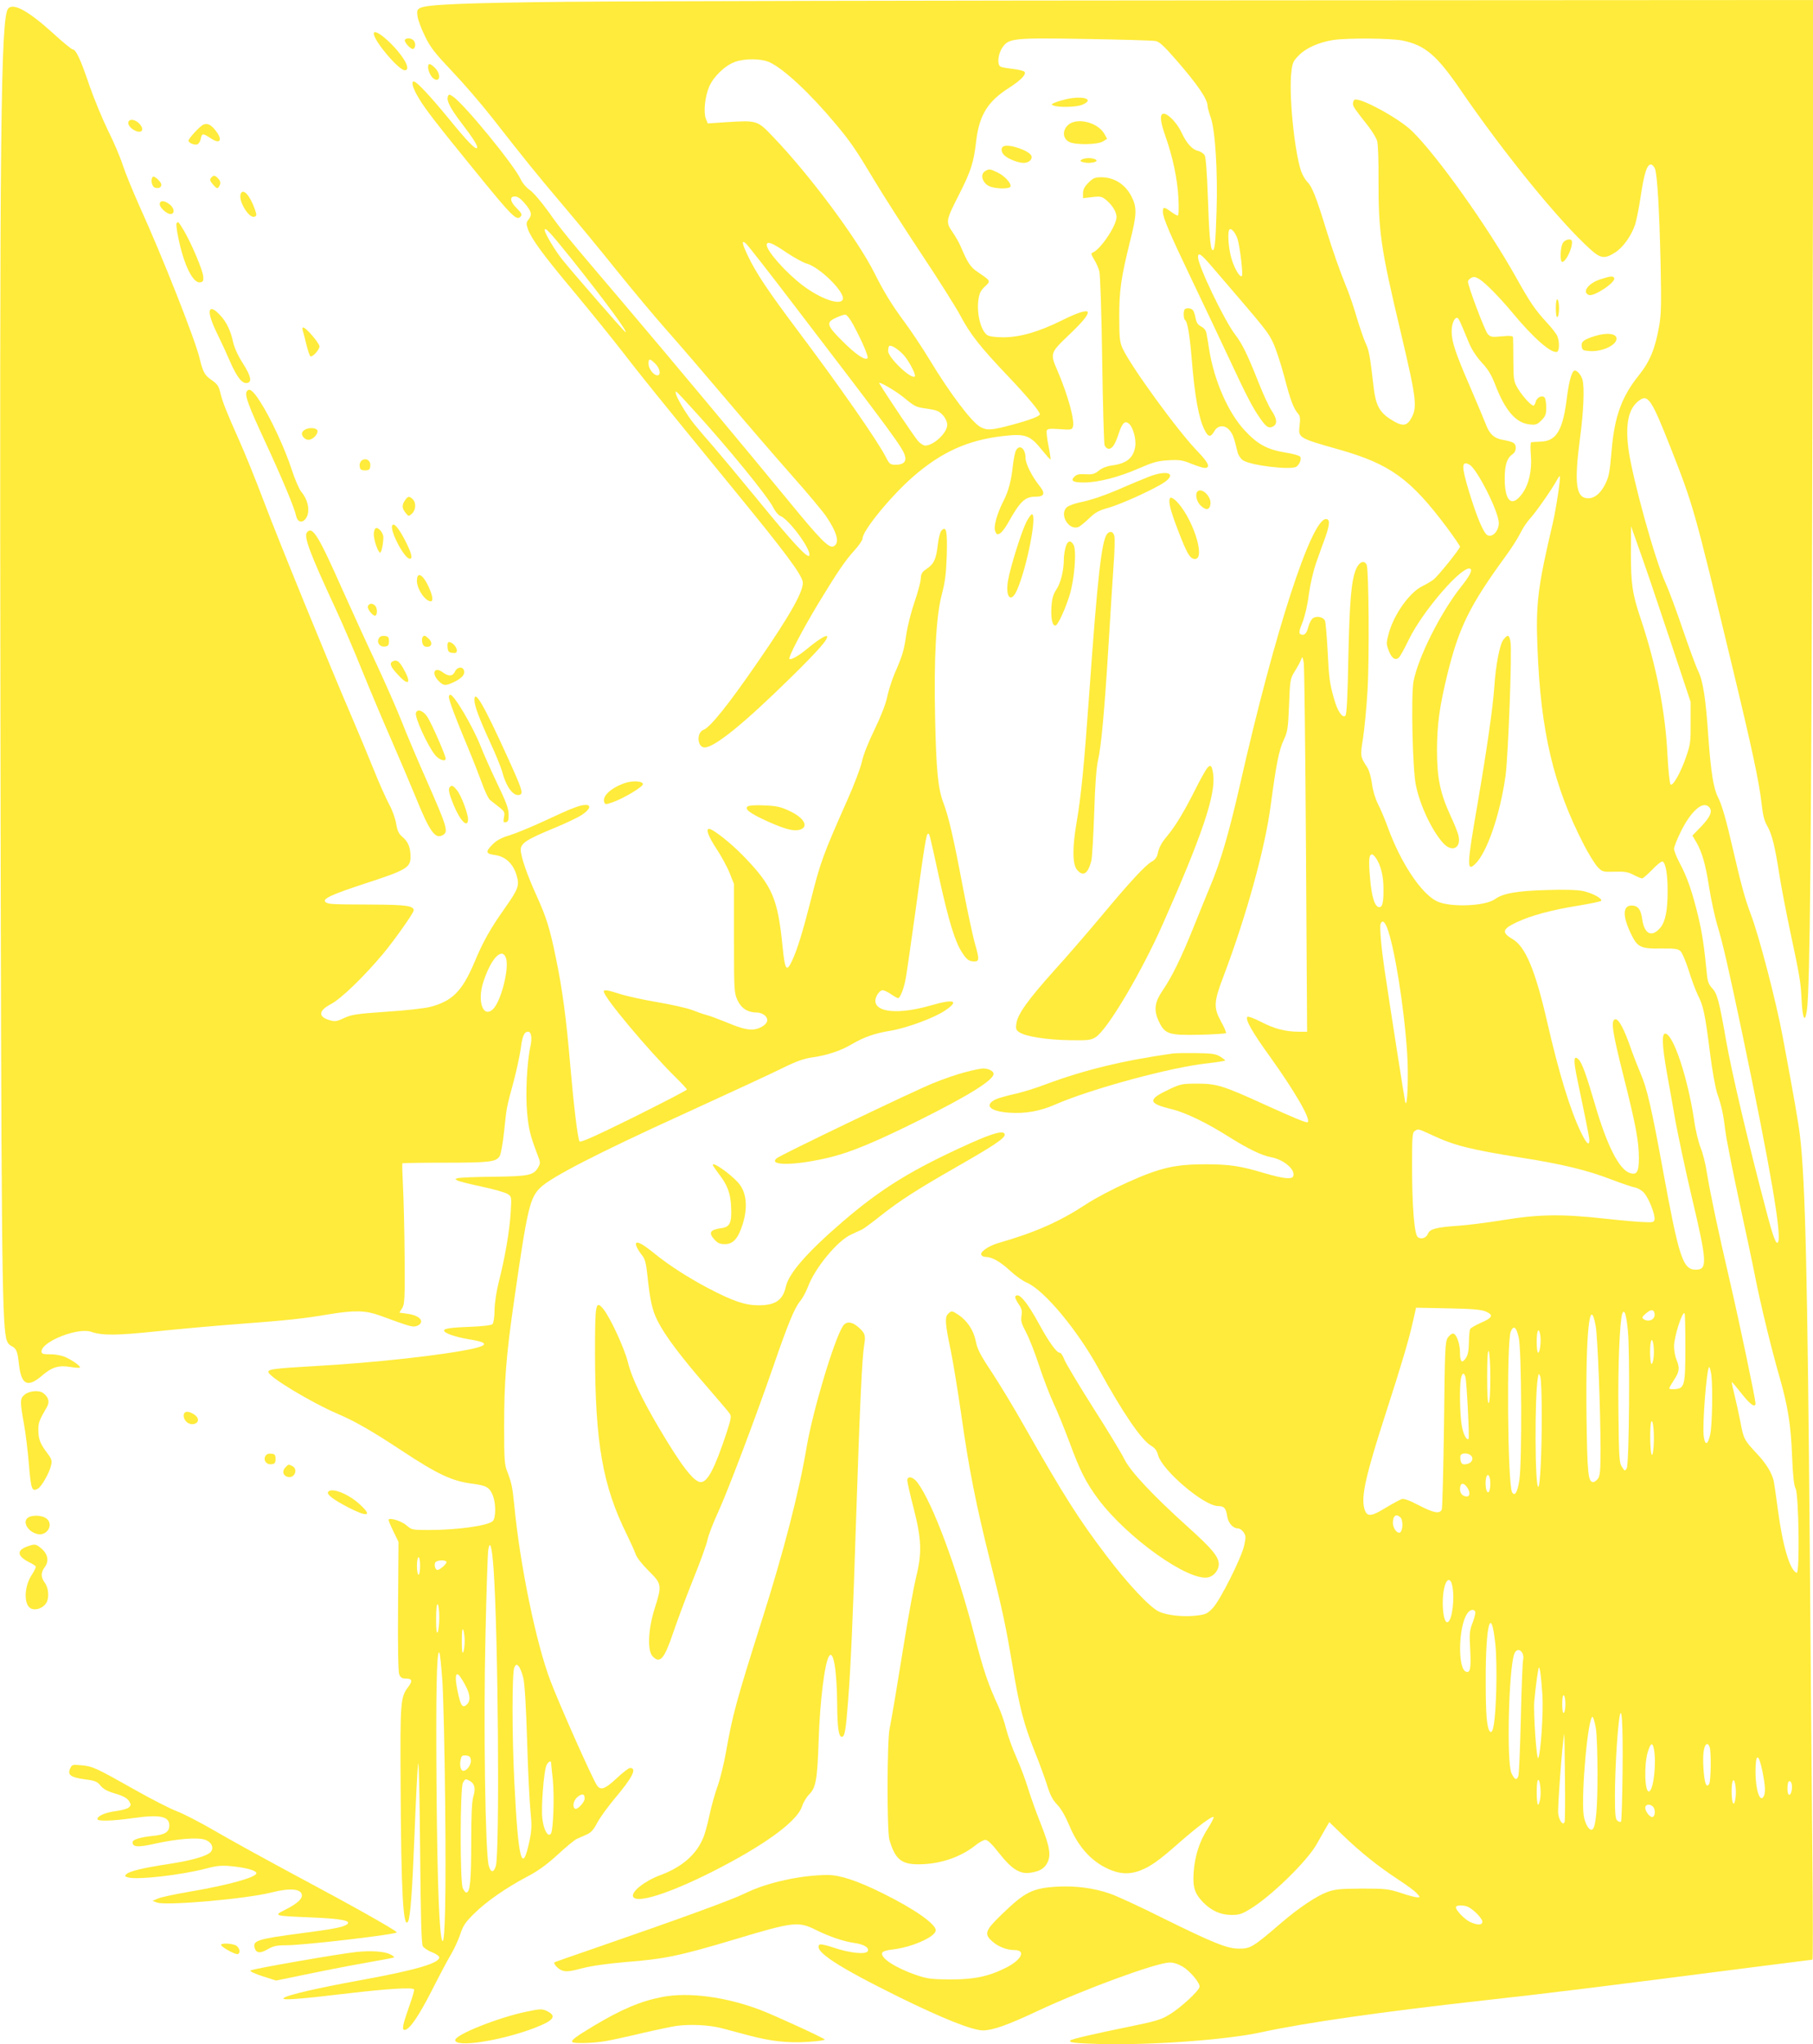 <?xml version="1.0" standalone="no"?>
<!DOCTYPE svg PUBLIC "-//W3C//DTD SVG 20010904//EN"
 "http://www.w3.org/TR/2001/REC-SVG-20010904/DTD/svg10.dtd">
<svg version="1.0" xmlns="http://www.w3.org/2000/svg"
 width="1135pt" height="1280pt" viewBox="0 0 1135 1280"
 preserveAspectRatio="xMidYMid meet">
<g transform="translate(0,1280) scale(0.1,-0.1)"
fill="#ffeb3b" stroke="none">
<path d="M3575 12789 c-674 -7 -903 -17 -945 -39 -19 -10 -21 -18 -16 -53 3
-23 25 -80 47 -125 34 -70 62 -105 167 -216 70 -73 183 -204 252 -292 217
-277 271 -344 440 -544 91 -107 247 -296 346 -420 100 -124 239 -290 310 -370
71 -80 238 -274 370 -430 133 -157 319 -373 414 -480 95 -107 190 -221 212
-253 69 -102 86 -167 48 -187 -29 -16 -78 33 -287 288 -253 309 -746 899
-1027 1230 -363 427 -389 458 -473 577 -44 61 -95 121 -116 135 -22 15 -46 43
-56 65 -40 89 -356 475 -426 521 -23 15 -25 15 -31 0 -10 -26 15 -74 84 -165
76 -99 107 -149 98 -158 -10 -10 -61 42 -174 181 -120 146 -204 236 -222 236
-18 0 -4 -47 33 -107 39 -66 112 -160 352 -455 235 -289 260 -313 285 -283 9
11 5 21 -24 50 -43 42 -48 75 -12 75 16 0 36 -14 59 -41 44 -51 50 -73 27
-102 -16 -20 -17 -27 -5 -62 22 -61 95 -161 290 -394 99 -119 234 -286 300
-371 121 -157 196 -250 719 -890 298 -364 400 -501 411 -551 11 -51 -73 -203
-281 -504 -180 -262 -298 -410 -340 -425 -45 -17 -39 -110 7 -110 62 0 245
148 540 438 170 167 239 245 226 259 -8 7 -64 -29 -126 -81 -50 -42 -100 -70
-109 -62 -9 9 79 178 180 346 119 196 168 269 229 336 27 30 49 62 49 73 0 48
177 265 317 387 177 154 343 229 564 254 139 16 168 5 244 -90 27 -33 50 -59
52 -57 1 2 -4 40 -13 85 -9 44 -14 87 -11 96 5 12 20 13 81 9 66 -5 76 -4 82
12 15 37 -30 200 -95 352 -48 110 -47 113 68 223 87 83 121 124 121 144 0 19
-64 -1 -160 -49 -145 -72 -261 -106 -366 -107 -51 0 -89 5 -102 13 -41 26 -69
134 -57 222 6 41 15 59 41 83 38 36 38 34 -47 92 -44 30 -61 56 -104 157 -9
22 -32 63 -52 92 -44 64 -42 72 42 237 73 144 90 197 105 324 19 170 72 257
210 344 71 46 108 84 93 99 -6 6 -40 14 -75 18 -35 4 -69 10 -75 14 -22 14
-15 79 12 119 40 59 67 62 529 54 221 -4 415 -9 431 -13 23 -4 54 -33 127
-117 136 -156 198 -247 198 -291 0 -8 9 -41 20 -72 28 -81 44 -337 36 -588 -6
-201 -12 -249 -26 -240 -13 8 -21 103 -29 345 -5 136 -12 234 -19 247 -7 12
-25 24 -41 28 -37 8 -73 47 -105 117 -29 61 -88 121 -114 116 -23 -5 -18 -50
14 -141 46 -130 75 -268 81 -384 4 -69 2 -113 -4 -113 -5 0 -24 11 -43 25 -43
31 -50 31 -50 -1 0 -37 42 -135 185 -434 70 -146 174 -366 232 -490 109 -234
147 -307 196 -375 35 -50 51 -59 77 -45 28 15 25 48 -10 100 -17 25 -53 104
-81 175 -70 176 -101 241 -148 302 -69 92 -231 430 -231 483 0 33 19 20 85
-57 353 -411 349 -406 385 -479 16 -34 48 -129 70 -212 39 -150 58 -200 88
-234 11 -13 13 -31 8 -71 -9 -79 -10 -79 248 -152 319 -91 446 -183 675 -489
44 -60 81 -113 81 -119 0 -13 -136 -183 -166 -206 -14 -11 -45 -29 -69 -41
-81 -39 -178 -176 -211 -296 -16 -60 -16 -66 0 -108 18 -47 40 -63 62 -45 8 6
36 57 63 113 90 186 349 482 388 443 10 -11 -9 -47 -61 -112 -127 -160 -268
-441 -297 -592 -16 -87 -6 -553 15 -650 26 -126 98 -279 168 -359 58 -66 120
-34 97 50 -6 20 -27 74 -49 120 -65 142 -84 237 -84 411 1 164 16 271 65 473
72 292 139 430 363 737 37 50 78 115 93 145 14 30 43 73 63 95 35 37 142 191
169 243 7 13 14 22 16 20 7 -6 -24 -208 -45 -298 -93 -395 -106 -501 -95 -775
20 -525 100 -865 292 -1237 30 -58 69 -120 85 -137 29 -30 33 -31 107 -29 61
2 84 -2 118 -20 23 -12 47 -22 53 -22 6 0 35 25 65 56 29 31 58 53 64 50 19
-12 31 -81 31 -183 0 -124 -14 -194 -46 -232 -53 -63 -100 -40 -113 53 -9 63
-27 86 -67 86 -55 0 -57 -65 -5 -174 42 -88 61 -97 192 -95 82 1 103 -2 119
-16 11 -10 33 -63 51 -118 17 -56 43 -126 58 -157 35 -69 45 -117 76 -360 13
-107 34 -222 45 -255 28 -80 39 -134 51 -233 5 -46 43 -237 83 -425 41 -188
89 -414 106 -502 34 -170 100 -442 150 -615 52 -181 72 -302 79 -495 5 -126
12 -187 22 -205 20 -36 27 -534 7 -528 -42 14 -88 168 -118 396 -11 84 -23
166 -26 180 -13 52 -47 108 -105 170 -79 84 -84 93 -103 197 -10 50 -26 125
-37 169 -11 43 -19 80 -17 82 2 1 29 -31 61 -72 53 -68 87 -92 87 -61 0 27
-103 518 -160 763 -76 326 -123 551 -144 679 -8 55 -26 127 -40 160 -13 33
-32 110 -40 170 -39 262 -128 533 -179 543 -25 5 -22 -70 7 -238 14 -74 38
-214 55 -310 18 -96 63 -310 102 -475 97 -409 99 -455 25 -455 -81 0 -105 75
-206 626 -71 389 -100 512 -139 602 -16 37 -43 106 -60 154 -43 125 -78 190
-99 186 -29 -6 -19 -75 51 -353 77 -305 97 -412 97 -516 0 -88 -13 -109 -58
-93 -67 23 -143 175 -216 426 -54 185 -82 263 -103 284 -32 31 -34 -2 -9 -122
14 -65 36 -174 50 -241 14 -67 26 -131 26 -142 0 -39 -19 -21 -54 52 -67 140
-136 365 -211 692 -74 322 -136 469 -216 515 -69 41 -65 62 23 104 90 43 222
79 393 106 71 12 134 25 138 29 13 13 -53 49 -113 62 -35 7 -116 10 -229 6
-185 -5 -273 -21 -322 -57 -63 -45 -286 -53 -366 -12 -98 50 -224 241 -303
457 -18 50 -46 117 -63 150 -18 36 -33 86 -38 128 -5 39 -18 84 -29 101 -45
70 -45 70 -27 184 9 59 22 192 28 296 12 198 8 758 -5 789 -15 32 -46 20 -66
-25 -30 -70 -41 -193 -49 -560 -4 -230 -10 -351 -18 -359 -18 -18 -49 26 -71
104 -28 100 -32 124 -41 309 -5 90 -12 171 -16 181 -9 22 -47 32 -73 18 -11
-6 -24 -29 -31 -55 -11 -45 -28 -60 -51 -46 -9 6 -7 22 14 73 15 38 32 111 40
176 9 66 28 147 46 198 17 49 42 119 56 156 30 85 31 117 5 117 -92 0 -322
-710 -536 -1654 -71 -311 -122 -487 -186 -639 -27 -66 -77 -187 -110 -270 -74
-184 -132 -303 -190 -388 -52 -76 -58 -126 -21 -201 36 -73 62 -81 252 -77 87
2 161 7 165 10 3 4 -10 36 -30 71 -49 90 -47 124 16 289 142 375 259 799 294
1066 35 262 52 348 83 413 23 50 26 70 32 217 6 159 7 163 37 212 17 27 35 60
39 73 7 20 9 17 16 -22 4 -25 10 -555 14 -1177 l7 -1133 -50 0 c-85 0 -154 18
-237 61 -43 22 -82 37 -87 32 -15 -15 30 -95 140 -247 156 -218 258 -393 238
-412 -6 -7 -79 23 -279 114 -250 114 -292 127 -413 127 -92 0 -106 -3 -170
-33 -143 -67 -141 -90 11 -127 88 -22 220 -86 354 -171 121 -76 209 -119 265
-129 82 -15 157 -79 141 -120 -8 -21 -63 -15 -182 20 -145 44 -219 55 -365 55
-194 0 -285 -21 -492 -114 -89 -40 -205 -101 -257 -136 -168 -110 -317 -176
-553 -244 -62 -19 -114 -56 -103 -74 4 -7 16 -12 27 -12 38 0 92 -30 152 -86
33 -31 81 -65 105 -75 109 -47 318 -297 452 -543 148 -270 265 -442 326 -478
24 -14 37 -31 44 -59 26 -96 288 -319 376 -319 38 0 49 -13 57 -65 7 -42 36
-75 68 -75 10 0 26 -11 35 -25 14 -21 14 -31 3 -82 -18 -80 -150 -342 -196
-391 -33 -35 -46 -41 -97 -47 -84 -11 -190 0 -242 25 -58 28 -197 177 -327
349 -174 229 -267 376 -517 816 -62 110 -153 260 -201 333 -72 108 -90 144
-100 193 -13 68 -53 129 -108 166 -41 27 -45 28 -66 6 -21 -20 -18 -64 18
-233 14 -69 44 -251 66 -405 48 -340 91 -554 181 -915 78 -310 97 -402 141
-662 40 -243 69 -355 136 -523 31 -77 67 -175 80 -218 18 -58 34 -88 62 -117
24 -25 51 -72 74 -127 60 -145 149 -239 269 -285 61 -23 115 -23 176 0 64 25
116 61 237 168 123 108 218 179 223 166 1 -5 -15 -38 -38 -73 -50 -77 -80
-170 -87 -270 -7 -94 6 -135 58 -189 53 -54 110 -80 180 -80 47 0 65 6 117 38
130 79 357 300 416 407 13 22 35 62 50 88 l28 48 86 -83 c109 -105 220 -194
342 -274 52 -34 106 -73 119 -88 23 -25 23 -26 4 -26 -11 0 -58 12 -104 28
-78 25 -96 27 -244 27 -138 -1 -168 -4 -217 -22 -67 -25 -179 -100 -287 -193
-178 -153 -193 -162 -267 -161 -72 0 -164 38 -476 192 -143 72 -293 141 -334
154 -100 34 -211 48 -325 42 -156 -9 -203 -33 -351 -177 -102 -99 -109 -120
-53 -168 35 -31 89 -52 136 -52 74 0 45 -61 -52 -110 -109 -55 -198 -74 -349
-74 -120 1 -144 4 -215 28 -130 45 -225 107 -212 139 3 9 29 17 68 21 117 14
259 76 267 117 7 38 -132 136 -333 235 -157 78 -266 114 -343 114 -166 0 -380
-47 -516 -114 -88 -43 -398 -156 -936 -342 -140 -48 -256 -89 -258 -90 -11 -7
22 -44 48 -52 24 -9 49 -6 125 14 61 16 158 29 272 39 246 19 342 40 683 142
369 111 398 114 508 59 83 -41 171 -71 237 -81 62 -8 97 -29 88 -51 -9 -24
-115 -13 -216 22 -44 15 -82 23 -87 18 -37 -40 110 -136 498 -328 277 -136
460 -209 527 -209 62 1 155 34 346 124 289 135 731 297 819 301 25 1 53 -8 83
-25 46 -27 107 -99 107 -126 0 -23 -119 -133 -189 -175 -52 -32 -86 -42 -258
-77 -206 -42 -353 -76 -361 -84 -14 -14 22 -18 175 -23 319 -9 798 25 1017 73
282 61 752 128 1396 200 394 43 785 92 1663 205 214 27 391 50 394 50 3 0 3
298 -1 663 -3 364 -11 1218 -16 1897 -14 1711 -28 2315 -61 2595 -9 79 -36
236 -109 626 -41 220 -148 632 -201 769 -34 92 -57 173 -109 398 -43 189 -71
285 -95 331 -28 56 -44 155 -60 376 -16 241 -34 355 -64 414 -11 21 -54 137
-95 257 -41 121 -90 253 -109 294 -66 143 -207 653 -232 837 -21 160 0 256 66
305 56 42 78 8 195 -288 146 -372 148 -379 384 -1358 131 -543 173 -742 189
-883 7 -67 17 -104 35 -135 29 -51 48 -125 76 -308 12 -74 41 -227 65 -340 64
-302 68 -325 74 -445 6 -117 21 -143 33 -60 19 132 28 1034 34 3568 l7 2757
-3549 -2 c-1952 -1 -3855 -5 -4229 -9z m5206 -243 c142 -30 214 -92 364 -311
269 -393 616 -820 810 -995 65 -59 91 -63 156 -21 48 30 99 100 124 171 9 25
25 105 36 179 22 145 39 201 64 201 8 0 20 -12 26 -27 14 -39 27 -248 35 -598
5 -252 4 -315 -10 -391 -24 -137 -58 -219 -127 -305 -106 -131 -152 -259 -169
-464 -13 -146 -17 -169 -42 -219 -29 -56 -65 -86 -105 -86 -77 0 -89 90 -52
374 23 168 29 322 16 368 -8 29 -32 58 -48 58 -18 0 -36 -63 -49 -165 -25
-207 -65 -276 -162 -280 -29 -1 -57 -3 -62 -4 -5 0 -6 -38 -2 -84 7 -92 -12
-178 -53 -236 -65 -91 -111 -53 -111 92 0 86 14 129 50 154 25 17 26 59 3 71
-10 6 -37 13 -60 17 -58 9 -88 36 -111 98 -11 28 -56 136 -100 238 -89 205
-114 279 -114 342 -1 44 15 87 33 87 10 0 16 -13 74 -154 18 -44 47 -88 81
-126 40 -42 61 -78 84 -137 62 -162 129 -241 214 -250 40 -5 48 -2 76 25 25
26 30 38 30 79 0 26 -4 54 -9 62 -13 20 -50 4 -57 -25 -3 -13 -10 -24 -14 -24
-15 0 -70 61 -98 108 -26 44 -27 54 -28 177 0 72 -1 136 -2 143 -2 9 -19 11
-70 6 -62 -6 -71 -4 -88 14 -18 20 -125 302 -124 329 0 7 9 17 20 23 17 9 27
7 53 -9 37 -23 130 -118 207 -211 130 -157 242 -255 278 -243 14 6 16 61 2 97
-5 14 -36 54 -68 88 -73 80 -102 122 -192 283 -175 313 -491 759 -651 915 -82
80 -329 214 -360 195 -5 -4 -9 -14 -9 -24 0 -18 9 -31 98 -144 23 -30 47 -70
53 -88 6 -19 10 -124 9 -237 -1 -334 13 -433 140 -966 100 -424 105 -470 60
-543 -26 -43 -56 -43 -125 2 -69 44 -93 89 -106 203 -21 188 -30 234 -49 271
-10 21 -35 93 -55 159 -19 66 -48 151 -64 189 -44 108 -86 227 -131 373 -59
193 -87 264 -115 290 -13 13 -31 44 -40 69 -43 131 -78 489 -60 626 6 52 12
65 49 101 44 44 121 78 209 93 87 14 364 12 438 -3z m-3963 -136 c88 -40 255
-196 415 -388 92 -110 127 -161 247 -362 51 -85 179 -285 285 -445 106 -159
217 -335 246 -389 63 -119 123 -196 304 -386 120 -127 195 -217 195 -234 0
-12 -63 -36 -171 -65 -129 -35 -158 -37 -199 -16 -55 28 -195 214 -325 430
-44 72 -112 174 -152 228 -77 104 -128 186 -188 306 -106 212 -404 613 -635
854 -99 104 -100 104 -292 92 l-117 -8 -12 29 c-16 41 -6 140 21 202 27 63
101 134 163 155 62 22 163 21 215 -3z m-1233 -1240 c200 -251 347 -450 331
-450 -6 0 -340 384 -397 456 -46 58 -109 164 -109 183 0 24 33 -12 175 -189z
m4163 132 c15 -50 35 -222 27 -230 -12 -12 -45 42 -65 107 -19 61 -27 171 -13
184 11 12 39 -22 51 -61z m-2804 -377 c655 -856 709 -930 722 -982 9 -34 -12
-53 -57 -53 -36 0 -40 3 -64 49 -49 98 -290 444 -553 794 -183 244 -259 358
-308 461 -40 83 -44 108 -13 80 11 -10 134 -167 273 -349z m-22 295 c48 -32
105 -64 127 -70 83 -22 244 -182 227 -225 -15 -40 -140 4 -251 88 -104 79
-225 215 -225 253 0 27 34 14 122 -46z m419 -452 c59 -110 98 -203 90 -211
-16 -16 -75 25 -158 108 -98 97 -103 117 -40 145 23 11 49 20 58 20 10 0 30
-25 50 -62z m319 -194 c33 -39 76 -121 67 -131 -22 -21 -167 118 -167 159 0
14 3 27 6 31 11 11 59 -20 94 -59z m-1558 -51 c30 -29 38 -73 13 -73 -23 0
-55 41 -55 72 0 35 7 35 42 1z m1556 -212 c71 -58 74 -60 147 -70 59 -9 74
-15 98 -41 16 -18 27 -42 27 -60 0 -50 -85 -130 -138 -130 -10 0 -30 12 -44
28 -20 21 -186 268 -243 361 -12 20 101 -45 153 -88z m-1318 -76 c213 -232
467 -544 501 -613 12 -24 31 -47 43 -52 54 -20 193 -208 183 -247 -6 -27 -101
75 -332 358 -110 134 -232 280 -270 324 -39 44 -92 106 -117 137 -50 61 -118
176 -118 199 0 15 -2 17 110 -106z m4860 -345 c46 -25 180 -289 183 -362 2
-50 -39 -96 -71 -79 -25 13 -68 117 -116 275 -48 159 -47 194 4 166z m1125
-710 c29 -85 99 -294 156 -465 l103 -310 0 -130 c1 -117 -2 -138 -27 -210 -34
-101 -85 -191 -99 -177 -5 5 -14 88 -19 183 -13 275 -71 567 -169 859 -51 152
-60 213 -60 410 l1 165 30 -85 c17 -47 55 -155 84 -240z m373 -1432 c25 -25
12 -59 -45 -120 l-58 -60 24 -40 c37 -65 58 -138 81 -285 12 -76 35 -181 50
-233 34 -109 74 -286 159 -690 174 -833 247 -1259 222 -1298 -11 -19 -31 32
-74 198 -111 419 -216 864 -252 1070 -42 242 -55 290 -86 322 -21 23 -29 42
-33 86 -18 181 -29 256 -55 366 -37 152 -68 243 -115 331 -20 37 -36 78 -36
90 0 13 20 63 45 113 63 125 135 188 173 150z m-2084 -321 c31 -46 47 -113 47
-189 1 -88 -6 -118 -26 -118 -28 0 -48 63 -58 181 -10 114 -7 149 12 149 6 0
17 -10 25 -23z m69 -434 c46 -119 106 -486 126 -783 10 -142 2 -362 -12 -310
-5 22 -94 589 -131 840 -19 130 -30 256 -23 275 10 25 24 17 40 -22z m288
-1303 c137 -64 241 -89 561 -140 247 -39 405 -77 555 -135 65 -25 133 -48 151
-51 18 -4 43 -19 56 -35 29 -34 68 -134 64 -163 -3 -19 -9 -21 -68 -18 -36 1
-147 11 -247 22 -262 29 -413 27 -630 -9 -98 -16 -225 -32 -283 -36 -137 -9
-178 -20 -190 -49 -10 -27 -43 -39 -64 -22 -22 16 -36 191 -36 448 0 187 2
208 18 217 23 14 14 16 113 -29z m331 -1102 c50 -22 42 -39 -32 -71 -32 -14
-61 -31 -66 -38 -4 -7 -8 -45 -8 -84 -1 -50 -6 -79 -19 -98 -24 -37 -37 -26
-37 34 0 58 -23 119 -44 119 -9 0 -23 -12 -33 -27 -16 -24 -18 -74 -23 -542
-4 -284 -10 -524 -14 -533 -13 -29 -52 -21 -144 27 -57 30 -93 43 -106 39 -12
-4 -58 -29 -103 -56 -93 -57 -117 -57 -132 -3 -21 76 10 211 134 595 99 306
145 461 171 578 l19 84 200 -4 c157 -3 208 -8 237 -20z m1056 -12 c7 -36 -34
-58 -68 -36 -13 9 -11 14 14 36 31 27 49 27 54 0z m-167 -106 c14 -137 8 -838
-7 -864 -11 -18 -13 -18 -30 9 -17 25 -19 58 -22 340 -4 285 8 576 24 620 13
33 25 -4 35 -105z m360 -104 c0 -240 -5 -259 -64 -264 -20 -2 -37 0 -37 5 0 4
14 28 30 53 34 51 37 75 15 127 -8 19 -15 57 -15 83 0 60 52 222 66 207 3 -2
5 -97 5 -211z m-561 128 c12 -73 29 -504 30 -764 0 -134 -3 -170 -16 -188 -8
-12 -22 -22 -30 -22 -32 0 -37 52 -42 415 -6 514 20 772 58 559z m-482 -70
c18 -81 21 -776 4 -889 -12 -80 -29 -108 -46 -78 -28 50 -35 943 -8 1006 18
42 35 28 50 -39z m135 14 c6 -42 -3 -108 -14 -108 -5 0 -9 32 -9 70 0 72 14
95 23 38z m709 -65 c6 -48 -2 -113 -13 -113 -5 0 -9 34 -9 75 0 78 14 102 22
38z m-1022 -200 c0 -91 -4 -154 -10 -158 -7 -4 -10 54 -10 167 0 115 4 168 10
158 5 -8 10 -83 10 -167z m1384 15 c9 -83 5 -308 -7 -367 -15 -70 -33 -76 -41
-14 -10 70 19 433 34 433 4 0 10 -24 14 -52z m-1540 -10 c8 -26 26 -381 20
-387 -12 -13 -34 29 -43 83 -12 68 -15 245 -5 295 8 36 19 40 28 9z m478 -238
c0 -237 -10 -450 -22 -450 -21 0 -23 560 -3 680 6 33 6 34 16 10 5 -14 9 -122
9 -240z m700 -200 c-4 -44 -8 -58 -13 -45 -10 26 -11 178 -2 202 12 27 21 -79
15 -157z m-1141 -56 c17 -21 0 -48 -34 -52 -21 -3 -28 2 -33 22 -3 14 -3 30 1
35 10 16 51 13 66 -5z m119 -171 c0 -44 -10 -69 -21 -51 -10 15 -12 69 -3 93
10 24 24 -1 24 -42z m-146 -25 c21 -30 20 -58 -2 -58 -24 0 -42 19 -42 45 0
40 21 46 44 13z m-416 -190 c14 -14 16 -67 2 -88 -14 -23 -50 15 -50 55 0 45
21 60 48 33z m323 -424 c18 -79 0 -222 -28 -231 -32 -11 -43 165 -14 240 14
35 34 31 42 -9z m144 -164 c4 -6 -3 -36 -15 -68 -20 -51 -22 -69 -16 -172 6
-117 0 -148 -27 -137 -52 20 -47 280 7 362 17 26 40 33 51 15z m126 -201 c7
-63 9 -180 6 -294 -6 -192 -19 -277 -39 -257 -20 20 -27 104 -27 317 -1 353
33 483 60 234z m170 -60 c6 -12 8 -31 4 -43 -3 -11 -10 -176 -14 -366 -5 -190
-11 -353 -16 -362 -11 -28 -24 -21 -43 20 -31 69 -17 655 18 747 12 30 35 32
51 4z m125 -261 c7 -104 -10 -367 -26 -396 -10 -20 -31 278 -25 355 3 37 11
104 17 148 12 77 12 79 20 40 4 -22 10 -88 14 -147z m144 -58 c0 -27 -4 -52
-10 -55 -6 -4 -10 17 -10 55 0 38 4 59 10 55 6 -3 10 -28 10 -55z m358 -420
c-2 -169 -6 -312 -10 -316 -4 -4 -14 -1 -23 6 -12 10 -15 40 -15 164 1 147 12
354 26 466 16 121 25 -13 22 -320z m-168 273 c7 -39 11 -163 11 -293 0 -212
-10 -323 -30 -343 -18 -18 -49 30 -57 89 -16 135 27 614 56 614 4 0 13 -30 20
-67z m-195 -591 c-9 -25 -34 6 -40 52 -5 32 25 433 37 499 2 6 4 -112 5 -263
2 -151 1 -281 -2 -288z m559 457 c17 -86 -2 -257 -30 -266 -27 -9 -33 162 -9
245 18 59 30 66 39 21z m350 9 c9 -36 7 -211 -4 -228 -18 -29 -30 5 -36 101
-6 91 4 149 25 149 5 0 11 -10 15 -22z m330 -152 c18 -89 20 -134 6 -156 -23
-37 -49 43 -50 152 0 124 19 126 44 4z m-1391 -163 c-3 -24 -10 -43 -14 -43
-11 0 -12 144 -1 154 11 12 21 -63 15 -111z m1222 0 c-5 -33 -9 -42 -16 -32
-10 17 -12 110 -2 136 12 30 26 -51 18 -104z m353 57 c-5 -49 -28 -51 -28 -2
0 21 3 42 7 46 13 12 24 -12 21 -44z m-870 -112 c15 -15 16 -55 0 -64 -14 -9
-48 31 -48 57 0 22 29 26 48 7z m-1155 -629 c36 -19 87 -72 87 -91 0 -22 -27
-24 -73 -4 -37 15 -100 82 -92 97 8 12 52 11 78 -2z"/>
<path d="M9782 11275 c-15 -32 -16 -115 -2 -115 23 0 65 87 61 128 -2 23 -47
13 -59 -13z"/>
<path d="M10025 11053 c-79 -23 -125 -82 -78 -100 32 -12 173 82 158 107 -8
13 -19 12 -80 -7z"/>
<path d="M9740 10870 c0 -38 4 -59 10 -55 6 3 10 28 10 55 0 27 -4 52 -10 55
-6 4 -10 -17 -10 -55z"/>
<path d="M9985 10696 c-70 -22 -87 -35 -83 -64 3 -24 8 -27 48 -30 79 -6 170
36 170 78 0 32 -61 39 -135 16z"/>
<path d="M51 12746 c-46 -55 -54 -746 -48 -4551 5 -3157 9 -3648 35 -3772 5
-25 16 -42 32 -50 33 -16 40 -33 49 -119 15 -125 54 -144 142 -69 64 55 105
68 179 56 30 -5 57 -7 60 -4 7 7 -40 42 -85 63 -25 12 -62 20 -97 20 -49 0
-58 3 -58 18 0 62 228 152 311 123 68 -24 163 -23 409 3 135 14 367 35 515 46
305 23 400 33 566 61 158 26 228 24 314 -7 188 -69 206 -74 229 -68 14 3 27
13 31 22 9 25 -26 48 -84 56 l-51 7 17 27 c16 24 18 55 16 322 -1 162 -6 359
-10 438 -4 79 -6 146 -4 148 2 2 124 4 271 4 277 0 316 5 338 41 8 12 20 82
28 156 16 152 14 144 60 313 18 69 38 161 44 204 10 80 22 106 46 106 20 0 26
-39 15 -90 -22 -99 -32 -299 -21 -417 10 -107 19 -142 66 -266 17 -43 18 -50
4 -75 -29 -51 -57 -57 -275 -60 -110 -1 -211 -5 -225 -8 -22 -5 -23 -7 -7 -15
9 -6 78 -23 153 -39 76 -16 148 -37 162 -46 25 -16 25 -18 19 -118 -7 -114
-36 -283 -74 -431 -15 -60 -26 -131 -27 -177 0 -44 -6 -82 -13 -89 -7 -7 -57
-13 -125 -16 -136 -5 -178 -11 -178 -24 0 -16 69 -40 151 -54 122 -19 131 -36
32 -59 -185 -41 -620 -89 -998 -110 -243 -14 -285 -19 -285 -36 0 -30 265
-190 437 -264 105 -45 212 -106 398 -229 224 -148 315 -191 442 -207 87 -11
108 -23 128 -73 20 -49 20 -141 0 -161 -29 -29 -222 -56 -399 -56 -105 0 -109
1 -141 29 -30 26 -100 49 -112 37 -3 -2 10 -35 29 -73 l33 -68 -3 -400 c-2
-257 1 -411 7 -428 8 -21 17 -27 40 -27 41 0 46 -14 17 -52 -49 -66 -51 -86
-48 -608 3 -676 16 -911 46 -862 15 24 27 190 41 547 8 209 18 407 22 440 5
35 10 -185 13 -530 4 -433 8 -596 17 -611 7 -11 33 -29 58 -38 25 -10 45 -24
45 -32 0 -37 -152 -81 -505 -145 -254 -46 -453 -92 -469 -110 -15 -15 86 -8
414 31 239 28 389 37 402 24 3 -3 -9 -47 -27 -97 -44 -125 -51 -157 -32 -157
30 0 89 87 172 250 46 91 99 191 119 224 19 32 45 88 57 124 18 55 33 77 88
131 77 76 198 160 332 231 67 35 121 74 190 137 52 48 106 93 120 99 13 6 40
18 61 27 28 12 44 30 68 76 18 33 66 99 107 148 113 134 143 193 97 193 -8 0
-46 -29 -84 -65 -74 -69 -101 -78 -124 -42 -29 43 -238 513 -291 655 -89 233
-190 726 -225 1092 -12 120 -17 145 -46 220 -16 39 -18 79 -18 280 0 280 13
442 60 770 86 598 100 659 168 725 68 65 356 214 885 455 273 125 552 254 621
288 97 48 142 64 200 72 90 13 174 41 243 82 77 45 143 68 241 84 102 17 274
80 343 127 92 62 56 74 -92 31 -198 -57 -345 -44 -345 30 0 28 27 66 46 66 8
0 32 -11 52 -25 20 -14 40 -25 45 -25 12 0 37 64 47 123 6 29 32 215 60 414
57 419 69 493 80 493 9 0 7 10 70 -279 59 -267 98 -395 141 -462 30 -48 46
-59 79 -59 31 0 31 15 5 106 -14 48 -48 207 -76 353 -61 323 -90 446 -123 534
-34 89 -45 204 -52 534 -8 366 6 636 42 771 20 76 27 128 31 242 4 154 -2 189
-32 159 -9 -9 -19 -45 -24 -90 -10 -89 -24 -120 -70 -151 -29 -19 -35 -30 -37
-63 -1 -22 -19 -87 -39 -145 -20 -58 -43 -148 -51 -201 -15 -103 -23 -131 -74
-248 -17 -41 -38 -106 -46 -145 -9 -44 -39 -121 -79 -204 -38 -78 -71 -160
-79 -201 -8 -37 -49 -146 -92 -242 -153 -345 -167 -384 -229 -629 -49 -193
-84 -306 -116 -375 -35 -75 -45 -61 -60 89 -30 301 -64 379 -243 564 -80 83
-193 172 -217 172 -22 0 -5 -46 46 -124 31 -47 68 -115 83 -153 l27 -68 0
-340 c0 -330 1 -341 22 -388 24 -51 64 -77 123 -77 17 0 39 -9 50 -20 27 -27
12 -56 -37 -77 -47 -19 -95 -11 -208 37 -49 20 -103 40 -120 44 -16 4 -57 18
-90 31 -33 13 -132 35 -220 50 -88 15 -193 38 -233 51 -77 25 -102 29 -102 16
0 -36 278 -368 449 -537 39 -38 71 -73 71 -77 0 -5 -150 -82 -332 -173 -239
-118 -335 -161 -340 -152 -12 22 -36 223 -58 476 -24 288 -50 483 -91 678 -37
181 -60 253 -120 385 -59 129 -99 246 -99 287 0 41 37 65 209 136 73 30 151
67 174 83 50 33 61 62 24 62 -35 0 -88 -20 -256 -99 -82 -38 -181 -79 -220
-91 -51 -15 -81 -31 -106 -56 -48 -48 -45 -60 15 -68 64 -9 113 -54 134 -127
19 -63 11 -85 -71 -202 -91 -128 -139 -212 -194 -345 -76 -179 -138 -241 -277
-277 -35 -9 -159 -23 -274 -30 -186 -13 -217 -18 -263 -39 -44 -21 -58 -24
-87 -15 -78 21 -76 60 4 102 63 33 207 172 328 317 72 87 190 254 190 270 0
28 -50 35 -255 36 -260 1 -276 2 -295 14 -29 20 32 48 252 120 252 82 278 98
278 165 0 59 -15 95 -51 125 -23 20 -31 37 -39 82 -5 32 -24 86 -43 120 -19
35 -63 133 -97 218 -34 85 -97 236 -140 336 -128 297 -457 1102 -550 1349 -48
127 -115 293 -149 369 -85 191 -106 244 -121 304 -10 44 -19 57 -55 82 -44 30
-55 51 -75 135 -27 115 -231 633 -375 950 -42 94 -90 211 -106 260 -16 50 -58
149 -94 220 -35 72 -86 196 -114 276 -55 163 -85 229 -105 229 -7 0 -62 45
-122 100 -155 141 -251 194 -283 156z m3118 -5950 c18 -68 -34 -269 -83 -315
-62 -58 -100 50 -60 171 49 152 121 223 143 144z m-79 -3821 c29 -408 39
-1780 14 -1859 -14 -43 -31 -43 -44 1 -22 76 -34 877 -21 1433 6 283 14 530
18 548 11 62 23 17 33 -123z m-460 20 c0 -30 -4 -55 -10 -55 -5 0 -10 25 -10
55 0 30 5 55 10 55 6 0 10 -25 10 -55z m165 26 c5 -10 -40 -51 -57 -51 -12 0
-21 27 -14 45 6 16 61 21 71 6z m-45 -349 c0 -42 -5 -84 -10 -92 -7 -10 -10
16 -10 83 0 63 4 96 10 92 6 -3 10 -41 10 -83z m159 -147 c0 -27 -4 -59 -9
-70 -6 -13 -9 11 -9 70 0 59 3 83 9 70 5 -11 9 -42 9 -70z m-139 -260 c6 -99
14 -443 17 -765 6 -569 -1 -871 -17 -853 -19 19 -32 344 -37 934 -5 602 0 890
17 872 5 -4 13 -89 20 -188z m506 29 c9 -39 17 -174 24 -394 5 -184 15 -382
21 -440 9 -89 8 -117 -6 -185 -46 -220 -71 -125 -95 365 -15 294 -15 692 0
720 11 20 14 21 27 7 8 -8 21 -41 29 -73z m-362 -48 c31 -58 33 -97 7 -120
-26 -24 -38 -5 -57 88 -17 84 -13 120 11 95 7 -8 25 -36 39 -63z m34 -468 c3
-29 -30 -72 -51 -65 -15 4 -21 41 -12 74 4 19 11 24 33 21 21 -2 28 -9 30 -30z
m502 -15 c0 -5 5 -53 11 -108 10 -106 3 -313 -12 -336 -18 -27 -47 26 -54 97
-8 70 9 286 25 328 9 24 30 36 30 19z m-509 -114 c30 -16 38 -47 22 -98 -9
-32 -13 -113 -13 -291 0 -236 -7 -310 -31 -310 -5 0 -15 12 -22 28 -18 40 -17
628 1 660 15 25 16 26 43 11z m719 -110 c0 -24 -46 -73 -60 -64 -19 12 -10 53
16 74 29 23 44 20 44 -10z"/>
<path d="M2340 12590 c0 -45 156 -230 194 -230 24 0 20 30 -10 75 -61 92 -184
195 -184 155z"/>
<path d="M2535 12551 c-8 -14 40 -65 53 -57 15 9 15 39 0 54 -14 14 -44 16
-53 3z"/>
<path d="M2680 12379 c0 -23 18 -60 34 -71 41 -28 49 26 10 66 -32 31 -44 33
-44 5z"/>
<path d="M6675 12179 c-22 -5 -53 -14 -69 -21 -26 -10 -27 -12 -10 -19 33 -13
143 -10 179 5 81 34 8 59 -100 35z"/>
<path d="M806 12041 c-10 -16 6 -41 36 -57 48 -25 67 7 26 46 -23 21 -53 26
-62 11z"/>
<path d="M6684 12015 c-35 -35 -30 -84 10 -104 42 -20 180 -17 212 4 l25 16
-18 32 c-44 74 -177 104 -229 52z"/>
<path d="M1274 12020 c-21 -8 -94 -87 -94 -101 0 -14 38 -29 55 -23 9 4 19 19
22 35 7 36 13 36 64 2 63 -42 76 -4 20 60 -24 28 -44 36 -67 27z"/>
<path d="M6283 11884 c-19 -8 -16 -38 5 -57 25 -23 87 -47 120 -47 33 0 57 22
49 44 -13 33 -139 76 -174 60z"/>
<path d="M6772 11801 c-11 -7 -10 -10 3 -15 9 -3 27 -6 40 -6 13 0 31 3 40 6
24 9 -1 24 -40 24 -16 0 -36 -4 -43 -9z"/>
<path d="M6168 11729 c-37 -21 -16 -81 33 -98 40 -14 116 -14 124 -1 11 17
-33 67 -78 89 -49 24 -55 24 -79 10z"/>
<path d="M957 11693 c-16 -15 -7 -62 13 -68 23 -7 40 1 40 19 0 17 -45 58 -53
49z"/>
<path d="M1321 11686 c-9 -11 -6 -20 13 -42 22 -25 27 -27 36 -14 14 21 12 36
-6 54 -19 20 -28 20 -43 2z"/>
<path d="M6814 11656 c-24 -24 -34 -43 -34 -65 l0 -32 58 7 c53 6 61 4 90 -21
36 -30 62 -74 62 -103 0 -56 -103 -208 -151 -224 -10 -3 -7 -14 10 -42 13 -20
28 -54 33 -74 6 -21 14 -261 18 -552 4 -283 11 -525 15 -537 4 -13 16 -23 26
-23 23 0 41 29 63 97 22 66 39 82 65 59 25 -23 45 -98 38 -142 -12 -73 -55
-107 -149 -119 -30 -4 -59 -16 -78 -31 -22 -19 -40 -25 -67 -24 -60 3 -71 1
-88 -16 -25 -25 -5 -36 63 -35 87 0 218 34 341 88 90 39 118 47 186 51 69 4
88 1 144 -22 36 -14 72 -26 82 -26 39 0 26 31 -42 102 -122 124 -422 537 -472
648 -17 39 -20 66 -20 195 -1 165 12 251 68 476 42 166 43 208 10 276 -39 78
-109 123 -191 123 -39 0 -51 -5 -80 -34z"/>
<path d="M1507 11586 c-17 -42 52 -156 86 -143 15 6 15 10 2 48 -31 87 -74
133 -88 95z"/>
<path d="M1000 11521 c0 -21 44 -61 67 -61 27 0 27 32 -1 57 -34 29 -66 31
-66 4z"/>
<path d="M1105 11401 c-3 -6 2 -45 11 -88 34 -170 92 -288 137 -281 18 3 22 9
19 38 -3 39 -70 198 -119 283 -36 60 -38 63 -48 48z"/>
<path d="M1314 10856 c-7 -19 10 -74 51 -156 18 -36 51 -108 74 -161 44 -101
77 -143 108 -137 32 6 25 41 -26 122 -32 50 -54 99 -62 135 -14 67 -41 125
-78 164 -37 41 -60 52 -67 33z"/>
<path d="M7417 10863 c-10 -10 -8 -61 2 -67 15 -10 29 -93 41 -237 19 -238 44
-378 81 -451 23 -46 38 -48 61 -8 23 40 68 41 97 4 20 -25 26 -43 48 -133 4
-19 19 -42 33 -52 45 -33 302 -64 336 -41 19 13 33 47 24 62 -4 7 -45 19 -91
26 -115 19 -174 50 -256 138 -103 110 -191 309 -223 506 -5 36 -13 80 -16 97
-3 23 -14 37 -33 48 -21 10 -31 25 -36 52 -4 21 -11 44 -17 51 -11 13 -40 16
-51 5z"/>
<path d="M1896 10728 c4 -13 15 -53 23 -89 9 -36 20 -67 24 -70 13 -7 57 41
57 62 0 20 -85 119 -102 119 -5 0 -6 -10 -2 -22z"/>
<path d="M1545 10349 c-15 -22 11 -91 115 -315 107 -231 184 -415 194 -465 8
-37 36 -46 58 -19 32 40 20 116 -26 171 -13 15 -40 78 -60 139 -41 128 -133
327 -200 429 -43 67 -66 84 -81 60z"/>
<path d="M1908 10109 c-10 -5 -18 -16 -18 -24 0 -22 28 -44 49 -38 28 7 54 40
48 58 -7 17 -53 20 -79 4z"/>
<path d="M6360 9979 c-6 -11 -15 -57 -20 -102 -10 -90 -27 -153 -58 -214 -40
-78 -63 -160 -52 -188 8 -22 13 -24 30 -15 11 6 33 34 49 63 77 138 107 167
173 167 58 0 64 21 23 71 -45 57 -85 136 -85 172 0 59 -38 88 -60 46z"/>
<path d="M2265 9917 c-10 -8 -16 -23 -13 -38 2 -19 9 -24 33 -24 25 0 31 4 33
27 4 34 -26 54 -53 35z"/>
<path d="M7195 9816 c-33 -13 -98 -40 -145 -60 -121 -54 -211 -85 -286 -101
-36 -7 -74 -21 -85 -31 -51 -46 15 -152 76 -122 11 6 40 30 65 54 37 36 60 48
120 65 83 23 305 125 356 164 70 53 7 72 -101 31z"/>
<path d="M7497 9723 c-17 -16 -6 -65 20 -89 34 -32 57 -28 61 12 5 46 -55 103
-81 77z"/>
<path d="M2536 9668 c-21 -30 -20 -51 3 -79 19 -23 19 -24 40 -5 25 23 27 68
5 90 -21 21 -30 20 -48 -6z"/>
<path d="M7327 9683 c-16 -16 -3 -71 48 -204 56 -146 75 -179 106 -179 71 0
-19 271 -123 368 -14 12 -28 19 -31 15z"/>
<path d="M6426 9533 c-32 -64 -100 -281 -115 -366 -19 -108 19 -148 57 -59 62
144 126 472 92 472 -5 0 -20 -21 -34 -47z"/>
<path d="M2456 9511 c-18 -29 71 -202 107 -209 24 -5 15 33 -30 120 -37 71
-67 106 -77 89z"/>
<path d="M2353 9493 c-7 -2 -13 -20 -13 -39 0 -36 27 -114 40 -114 8 0 20 58
20 96 0 27 -31 64 -47 57z"/>
<path d="M1922 9467 c-22 -26 18 -132 181 -483 41 -89 116 -262 165 -385 50
-123 132 -318 183 -434 50 -115 118 -275 150 -353 88 -218 123 -267 169 -242
39 21 33 43 -102 350 -55 124 -124 287 -153 362 -30 76 -101 238 -158 360 -58
123 -153 331 -212 463 -153 345 -189 403 -223 362z"/>
<path d="M6931 9457 c-34 -42 -60 -265 -111 -987 -33 -464 -52 -657 -81 -825
-26 -152 -25 -254 2 -289 38 -48 70 -29 91 54 5 19 13 154 18 300 5 174 14
287 24 330 20 84 41 315 66 725 11 182 25 403 31 491 7 89 9 173 5 188 -7 28
-27 34 -45 13z"/>
<path d="M6671 9373 c-6 -21 -11 -54 -11 -73 0 -71 -19 -149 -46 -190 -21 -32
-28 -56 -32 -114 -4 -73 8 -123 29 -111 16 11 56 97 84 185 31 98 46 280 26
318 -18 33 -39 27 -50 -15z"/>
<path d="M2610 9162 c0 -40 36 -104 70 -122 29 -16 35 5 15 58 -38 99 -85 135
-85 64z"/>
<path d="M2303 9004 c-6 -17 35 -67 48 -58 13 8 11 48 -3 62 -17 17 -37 15
-45 -4z"/>
<path d="M2371 8802 c-14 -27 8 -55 40 -50 19 2 24 9 24 33 0 25 -4 31 -27 33
-18 2 -30 -3 -37 -16z"/>
<path d="M2645 8809 c-4 -5 -4 -21 -1 -35 5 -17 13 -24 31 -24 30 0 34 29 7
53 -22 20 -28 21 -37 6z"/>
<path d="M9412 8795 c-23 -29 -48 -157 -57 -295 -9 -130 -46 -389 -106 -739
-66 -380 -67 -421 -15 -372 75 70 159 316 192 560 16 126 41 780 30 834 -8 44
-17 46 -44 12z"/>
<path d="M2802 8748 c2 -28 8 -34 31 -36 21 -3 27 1 27 16 0 21 -29 52 -49 52
-8 0 -11 -12 -9 -32z"/>
<path d="M2457 8658 c-22 -12 -10 -37 41 -90 64 -68 78 -42 26 48 -26 46 -42
56 -67 42z"/>
<path d="M2848 8595 c-14 -31 -40 -32 -77 -4 -52 38 -72 -7 -25 -55 32 -32 44
-32 101 -4 48 24 66 47 57 72 -9 25 -43 19 -56 -9z"/>
<path d="M2810 8436 c0 -20 46 -142 115 -306 31 -74 72 -178 91 -230 18 -52
42 -102 53 -110 10 -8 36 -28 56 -44 33 -26 36 -32 30 -63 -5 -30 -4 -34 12
-31 14 3 18 13 17 50 0 35 -16 78 -72 194 -39 82 -85 185 -102 229 -49 125
-167 325 -191 325 -5 0 -9 -6 -9 -14z"/>
<path d="M2970 8417 c0 -36 31 -118 99 -266 34 -73 68 -157 76 -186 25 -96 72
-156 110 -141 22 8 13 36 -78 236 -149 328 -207 428 -207 357z"/>
<path d="M2604 8337 c-10 -26 74 -209 121 -266 26 -30 65 -42 65 -21 0 20 -89
223 -115 262 -26 39 -61 51 -71 25z"/>
<path d="M7552 7983 c-11 -16 -43 -74 -71 -130 -65 -130 -122 -225 -172 -285
-40 -48 -53 -73 -63 -120 -4 -16 -18 -34 -34 -42 -39 -20 -136 -125 -312 -336
-85 -102 -218 -256 -297 -343 -167 -186 -232 -277 -240 -335 -5 -35 -2 -42 19
-56 40 -26 172 -47 313 -49 115 -2 134 0 163 18 73 44 287 405 422 710 247
558 332 810 315 937 -8 59 -18 66 -43 31z"/>
<path d="M3909 7896 c-87 -31 -140 -82 -126 -119 5 -15 10 -15 50 -1 66 22
192 97 192 114 0 20 -68 24 -116 6z"/>
<path d="M2817 7873 c-13 -12 -7 -40 23 -114 42 -101 90 -148 90 -88 0 34 -41
143 -66 177 -25 32 -35 38 -47 25z"/>
<path d="M4680 7750 c-22 -16 20 -46 134 -97 102 -45 153 -58 190 -49 63 16
32 75 -61 118 -54 26 -81 32 -157 35 -56 3 -97 0 -106 -7z"/>
<path d="M7345 6204 c-314 -44 -559 -104 -800 -194 -60 -23 -150 -51 -199 -61
-48 -11 -101 -26 -116 -34 -71 -37 -30 -74 88 -82 101 -7 193 9 290 52 223 97
722 233 950 257 61 7 112 15 112 18 0 3 -15 14 -32 25 -27 16 -54 20 -148 21
-63 1 -128 0 -145 -2z"/>
<path d="M6040 6086 c-47 -12 -137 -43 -200 -69 -113 -45 -953 -448 -977 -469
-61 -50 128 -46 342 8 125 31 283 97 546 228 311 155 469 253 469 292 0 18
-32 34 -67 34 -15 -1 -66 -11 -113 -24z"/>
<path d="M6073 5641 c-362 -163 -554 -281 -796 -489 -220 -189 -338 -323 -357
-407 -19 -87 -67 -119 -175 -118 -83 1 -159 27 -315 109 -126 67 -242 142
-330 213 -70 57 -106 78 -117 68 -8 -8 9 -42 38 -79 16 -19 24 -49 31 -115 18
-169 30 -224 65 -294 45 -90 146 -225 309 -412 71 -82 135 -157 142 -168 12
-16 9 -32 -18 -116 -76 -229 -120 -313 -163 -313 -43 0 -120 100 -261 338
-108 183 -173 320 -195 412 -22 89 -112 283 -155 335 -47 56 -51 34 -51 -278
1 -563 48 -831 200 -1137 23 -47 47 -101 54 -120 6 -21 40 -64 81 -105 84 -83
85 -90 38 -238 -40 -126 -46 -260 -14 -296 47 -51 74 -21 130 145 24 71 79
219 123 329 45 110 86 224 92 253 6 29 35 106 65 170 61 132 237 598 349 922
91 264 132 363 167 404 14 17 36 57 48 89 44 118 184 288 270 327 26 12 57 26
69 32 12 6 61 42 110 81 122 97 232 168 477 308 231 132 306 181 306 204 0 30
-66 14 -217 -54z"/>
<path d="M4466 5498 c4 -7 20 -29 34 -48 54 -70 73 -120 77 -205 5 -102 -7
-128 -62 -135 -71 -10 -82 -29 -40 -74 18 -20 34 -26 64 -26 51 0 83 36 111
127 33 106 23 200 -28 257 -58 65 -181 147 -156 104z"/>
<path d="M6356 4682 c-3 -5 6 -25 20 -46 21 -30 24 -44 19 -75 -5 -32 0 -49
28 -102 19 -35 56 -129 82 -209 26 -80 68 -188 92 -240 25 -52 69 -162 100
-245 63 -172 103 -251 178 -351 183 -245 571 -520 691 -490 35 9 64 46 64 81
0 47 -40 96 -191 232 -223 201 -361 348 -401 428 -19 39 -107 184 -196 323
-88 139 -168 273 -178 297 -9 25 -22 45 -30 45 -19 0 -66 65 -123 169 -82 151
-135 214 -155 183z"/>
<path d="M5277 4497 c-55 -84 -189 -532 -227 -757 -47 -280 -145 -660 -282
-1090 -157 -496 -182 -587 -223 -820 -13 -74 -37 -171 -53 -215 -16 -44 -39
-126 -51 -183 -12 -57 -30 -122 -41 -145 -44 -102 -132 -178 -266 -228 -99
-37 -182 -103 -171 -134 22 -55 298 44 628 225 254 140 406 261 431 342 7 23
27 56 45 74 41 41 50 94 58 336 8 244 37 483 65 528 27 43 49 -86 51 -295 1
-150 9 -210 29 -210 18 0 25 37 39 220 17 221 30 504 51 1160 23 698 37 997
50 1073 11 61 5 77 -41 116 -38 32 -72 33 -92 3z"/>
<path d="M156 4069 c-31 -25 -32 -39 -7 -179 11 -58 25 -174 32 -259 13 -158
19 -173 56 -152 23 12 73 100 83 147 7 29 3 40 -26 78 -43 57 -54 86 -54 144
0 44 6 60 53 141 19 33 12 62 -22 88 -25 20 -85 15 -115 -8z"/>
<path d="M1150 3937 c0 -34 33 -61 65 -53 32 8 33 39 0 60 -37 24 -65 21 -65
-7z"/>
<path d="M1661 3682 c-14 -27 8 -55 40 -50 19 2 24 9 24 33 0 25 -4 31 -27 33
-18 2 -30 -3 -37 -16z"/>
<path d="M1784 3609 c-20 -23 -11 -51 20 -57 41 -8 63 48 27 68 -26 13 -25 13
-47 -11z"/>
<path d="M5680 3530 c0 -11 18 -90 40 -175 49 -192 53 -279 15 -430 -13 -55
-45 -226 -70 -380 -51 -315 -81 -496 -96 -570 -16 -81 -17 -641 -1 -695 37
-125 76 -155 192 -153 130 2 256 46 347 119 23 19 51 34 62 34 14 0 42 -27 87
-85 78 -99 130 -131 194 -121 57 9 84 24 103 56 29 49 21 102 -37 249 -30 75
-66 177 -81 226 -15 50 -47 135 -71 189 -25 55 -53 134 -64 176 -10 43 -33
109 -50 146 -66 144 -93 224 -151 448 -108 416 -261 828 -356 954 -27 36 -63
43 -63 12z"/>
<path d="M2054 3458 c-10 -16 35 -49 129 -98 120 -61 150 -53 71 19 -72 68
-181 110 -200 79z"/>
<path d="M178 3299 c-41 -23 -6 -89 55 -104 63 -16 107 63 55 99 -25 18 -84
21 -110 5z"/>
<path d="M171 3117 c-68 -24 -64 -60 10 -98 21 -10 40 -22 43 -27 2 -4 -8 -27
-24 -51 -50 -74 -53 -191 -5 -213 30 -13 74 3 94 34 20 31 16 94 -8 127 -27
37 -26 64 0 100 27 37 19 81 -23 116 -33 28 -39 29 -87 12z"/>
<path d="M439 1726 c-18 -39 4 -55 92 -67 64 -8 77 -14 98 -39 17 -22 43 -36
92 -50 49 -15 74 -28 86 -46 14 -23 14 -27 1 -40 -8 -9 -45 -19 -82 -24 -65
-8 -116 -30 -116 -50 0 -15 94 -12 222 6 169 24 228 12 228 -46 0 -40 -27 -58
-100 -65 -84 -9 -130 -23 -130 -40 0 -31 34 -33 140 -9 135 30 265 41 313 25
41 -14 58 -50 37 -76 -22 -26 -115 -53 -256 -75 -165 -25 -254 -46 -273 -65
-12 -12 -10 -15 14 -21 60 -15 332 16 484 56 68 18 98 21 159 15 93 -9 157
-27 157 -44 0 -26 -179 -75 -420 -116 -88 -15 -176 -34 -195 -42 l-35 -15 29
-11 c60 -20 558 23 718 64 118 30 188 22 188 -20 0 -24 -34 -53 -105 -89 -74
-37 -70 -38 147 -47 206 -8 275 -21 238 -46 -28 -17 -85 -28 -285 -54 -274
-36 -306 -46 -290 -94 10 -31 35 -33 81 -6 35 20 56 25 116 25 116 0 700 69
692 81 -9 15 -281 168 -624 351 -190 102 -421 229 -513 283 -93 54 -201 110
-242 125 -40 15 -160 76 -267 137 -239 135 -259 144 -330 150 -54 5 -58 4 -69
-21z"/>
<path d="M1385 620 c11 -18 94 -62 105 -55 15 9 12 31 -6 49 -17 18 -110 23
-99 6z"/>
<path d="M2232 578 c-112 -12 -654 -106 -664 -116 -5 -5 28 -21 76 -36 l84
-27 249 51 c136 28 302 59 367 70 65 11 121 22 123 24 3 3 -8 11 -24 19 -36
19 -119 24 -211 15z"/>
<path d="M4145 296 c-134 -26 -255 -77 -430 -182 -110 -66 -142 -90 -132 -100
10 -11 135 -7 209 6 35 6 137 28 228 50 91 21 187 41 214 45 88 12 209 6 286
-15 41 -11 116 -31 166 -44 138 -37 243 -49 372 -41 63 4 110 11 105 15 -15
14 -314 151 -403 185 -215 82 -450 113 -615 81z"/>
<path d="M3295 204 c-180 -38 -445 -144 -445 -178 0 -48 282 -5 493 75 121 46
144 74 87 104 -35 18 -44 18 -135 -1z"/>
</g>
</svg>
